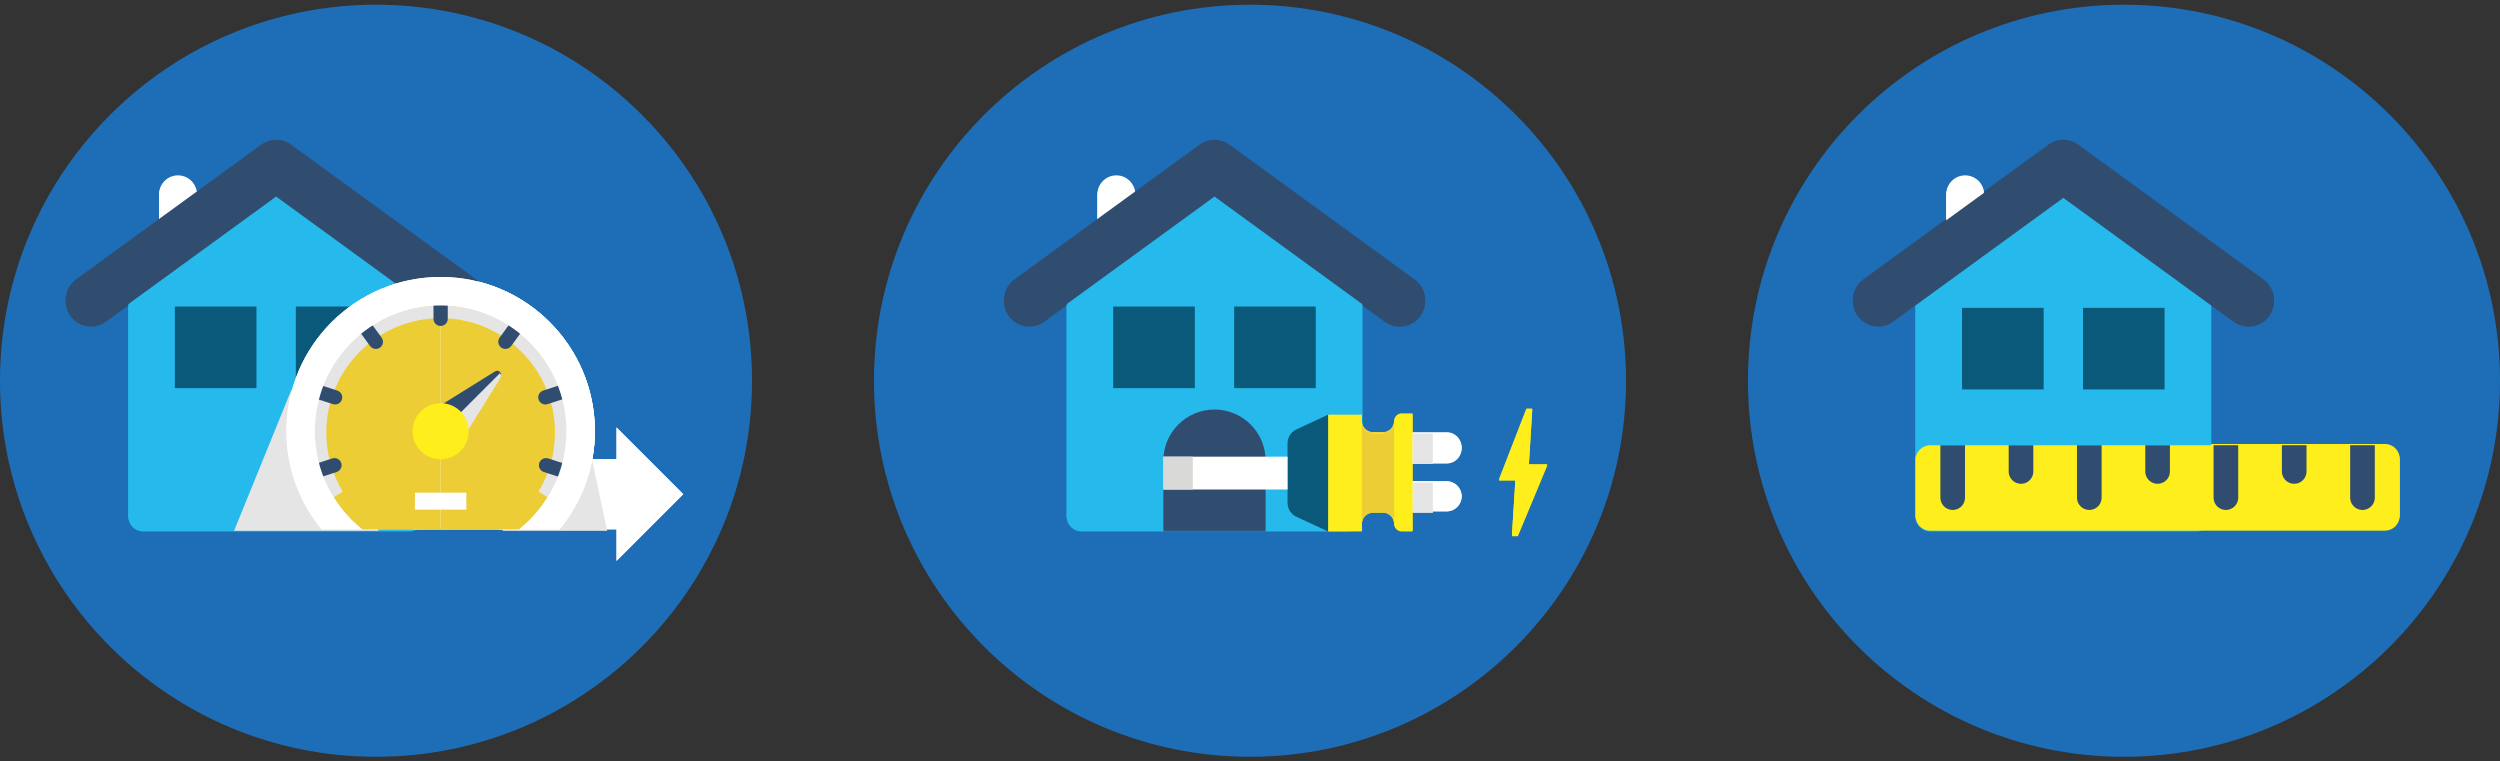 <?xml version="1.0" encoding="utf-8"?>
<!-- Generator: Adobe Illustrator 17.0.0, SVG Export Plug-In . SVG Version: 6.00 Build 0)  -->
<!DOCTYPE svg PUBLIC "-//W3C//DTD SVG 1.1//EN" "http://www.w3.org/Graphics/SVG/1.1/DTD/svg11.dtd">
<svg version="1.1" id="Warstwa_1" xmlns="http://www.w3.org/2000/svg" xmlns:xlink="http://www.w3.org/1999/xlink" x="0px" y="0px"
	 width="870px" height="265px" viewBox="0 0 870 265" enable-background="new 0 0 870 265" xml:space="preserve">
<rect x="0" y="0" width="870" height="265" fill="#333333" stroke="none"/>
<path fill="#1D6EB7" d="M0,132.016v0.966c0.257,72.05,58.745,130.374,130.854,130.374c72.27,0,130.857-58.587,130.857-130.857
	S203.124,1.644,130.854,1.644C58.745,1.644,0.257,59.967,0,132.016"/>
<path fill="#1D6EB7" d="M304.144,132.499c0,72.27,58.587,130.857,130.855,130.857c72.27,0,130.857-58.587,130.857-130.857
	S507.269,1.644,434.999,1.644C362.731,1.644,304.144,60.229,304.144,132.499"/>
<path fill="#1D6EB7" d="M608.288,132.499c0,72.27,58.587,130.857,130.855,130.857C811.415,263.356,870,204.77,870,132.499
	S811.415,1.644,739.143,1.644C666.875,1.644,608.288,60.229,608.288,132.499"/>
<path fill="#FFFFFF" d="M388.486,84.388L388.486,84.388c-3.638,0-6.587-2.949-6.587-6.587V68.07c0-3.637,2.949-6.586,6.587-6.586
	c3.638,0,6.587,2.949,6.587,6.586v9.731C395.073,81.439,392.124,84.388,388.486,84.388"/>
<path fill="#26B9EC" d="M474.086,90.493L422.64,53.052l-51.446,37.441v89.313c0,2.84,2.304,5.147,5.147,5.147h92.63
	c2.825,0,5.115-2.29,5.115-5.116V90.493z"/>
<rect x="387.39" y="107.13" fill="#0A597B" width="28.401" height="28.401"/>
<rect x="429.489" y="107.13" fill="#0A597B" width="28.4" height="28.401"/>
<path fill="#304C6F" d="M422.64,142.976L422.64,142.976c-9.828,0-17.795,7.966-17.795,17.795v24.182h35.59v-24.182
	C440.435,150.942,432.467,142.976,422.64,142.976"/>
<polyline fill="none" stroke="#304C6F" stroke-width="17.664" stroke-linecap="round" stroke-linejoin="round" stroke-miterlimit="10" points="
	358.227,104.815 422.64,57.937 487.12,104.862 "/>
<path fill="#FFFFFF" d="M61.943,84.388L61.943,84.388c-3.638,0-6.587-2.949-6.587-6.587V68.07c0-3.637,2.949-6.586,6.587-6.586
	c3.638,0,6.587,2.949,6.587,6.586v9.731C68.53,81.439,65.581,84.388,61.943,84.388"/>
<path fill="#26B9EC" d="M147.544,90.493L96.097,53.052L44.651,90.493v89.313c0,2.84,2.304,5.147,5.147,5.147h92.63
	c2.825,0,5.115-2.29,5.115-5.116V90.493z"/>
<rect x="60.848" y="107.13" fill="#0A597B" width="28.401" height="28.401"/>
<rect x="102.946" y="107.13" fill="#0A597B" width="28.401" height="28.401"/>
<polyline fill="none" stroke="#304C6F" stroke-width="17.664" stroke-linecap="round" stroke-linejoin="round" stroke-miterlimit="10" points="
	31.684,104.815 96.097,57.937 160.576,104.862 "/>
<rect x="101.457" y="138.584" fill="#2058A8" width="7.021" height="7.02"/>
<path fill="none" d="M0.601,132.016v0.966c0.257,72.05,58.745,130.374,130.854,130.374c72.27,0,130.857-58.587,130.857-130.857
	S203.725,1.644,131.455,1.644C59.346,1.644,0.858,59.967,0.601,132.016 M304.944,132.499c0,72.27,58.587,130.857,130.855,130.857
	c72.27,0,130.857-58.587,130.857-130.857S508.069,1.644,435.799,1.644C363.531,1.644,304.944,60.229,304.944,132.499
	 M609.288,132.499c0,72.27,58.587,130.857,130.855,130.857C812.415,263.356,871,204.77,871,132.499S812.415,1.644,740.143,1.644
	C667.875,1.644,609.288,60.229,609.288,132.499"/>
<g>
	<defs>
		<rect id="SVGID_1_" x="81.483" y="135.53" width="50.284" height="49.126"/>
	</defs>
	<clipPath id="SVGID_2_">
		<use xlink:href="#SVGID_1_"  overflow="visible"/>
	</clipPath>
	<polygon clip-path="url(#SVGID_2_)" fill="#E5E5E5" points="101.458,135.531 81.482,184.656 131.766,184.656 	"/>
</g>
<g>
	<defs>
		<path id="SVGID_3_" d="M0.601,132.016v0.966c0.257,72.05,58.745,130.374,130.854,130.374c72.27,0,130.857-58.587,130.857-130.857
			S203.725,1.644,131.455,1.644C59.346,1.644,0.858,59.967,0.601,132.016 M304.944,132.499c0,72.27,58.587,130.857,130.855,130.857
			c72.27,0,130.857-58.587,130.857-130.857S508.069,1.644,435.799,1.644C363.531,1.644,304.944,60.229,304.944,132.499
			 M609.288,132.499c0,72.27,58.587,130.857,130.855,130.857C812.415,263.356,871,204.77,871,132.499S812.415,1.644,740.143,1.644
			C667.875,1.644,609.288,60.229,609.288,132.499"/>
	</defs>
	<clipPath id="SVGID_4_">
		<use xlink:href="#SVGID_3_"  overflow="visible"/>
	</clipPath>
	<rect x="173.765" y="159.766" clip-path="url(#SVGID_4_)" fill="#FFFFFF" width="47.144" height="24.431"/>
</g>
<g>
	<defs>
		<rect id="SVGID_5_" x="174.831" y="160.216" width="36.454" height="24.44"/>
	</defs>
	<clipPath id="SVGID_6_">
		<use xlink:href="#SVGID_5_"  overflow="visible"/>
	</clipPath>
	<polygon clip-path="url(#SVGID_6_)" fill="#E5E5E5" points="206.093,160.217 211.286,184.656 174.832,184.656 	"/>
</g>
<g>
	<defs>
		<path id="SVGID_7_" d="M0.601,132.016v0.966c0.257,72.05,58.745,130.374,130.854,130.374c72.27,0,130.857-58.587,130.857-130.857
			S203.725,1.644,131.455,1.644C59.346,1.644,0.858,59.967,0.601,132.016 M304.944,132.499c0,72.27,58.587,130.857,130.855,130.857
			c72.27,0,130.857-58.587,130.857-130.857S508.069,1.644,435.799,1.644C363.531,1.644,304.944,60.229,304.944,132.499
			 M609.288,132.499c0,72.27,58.587,130.857,130.855,130.857C812.415,263.356,871,204.77,871,132.499S812.415,1.644,740.143,1.644
			C667.875,1.644,609.288,60.229,609.288,132.499"/>
	</defs>
	<clipPath id="SVGID_8_">
		<use xlink:href="#SVGID_7_"  overflow="visible"/>
	</clipPath>
	<polygon clip-path="url(#SVGID_8_)" fill="#FFFFFF" points="237.774,171.983 214.55,195.207 214.55,148.757 	"/>
	<path clip-path="url(#SVGID_8_)" fill="#FFFFFF" d="M207.007,150.056c0-29.642-24.029-53.67-53.67-53.67
		c-29.64,0-53.669,24.028-53.669,53.67c0,12.975,4.605,24.873,12.268,34.153h82.803
		C202.402,174.929,207.007,163.031,207.007,150.056"/>
	<path clip-path="url(#SVGID_8_)" fill="#EDCD36" d="M153.337,106.295v77.914h-27.345c-10.004-8.021-16.416-20.335-16.416-34.153
		C109.576,125.887,129.169,106.295,153.337,106.295"/>
	<path clip-path="url(#SVGID_8_)" fill="#EDCD36" d="M153.338,106.295c24.168,0,43.761,19.592,43.761,43.761
		c0,13.818-6.412,26.132-16.416,34.153h-27.346v-77.914H153.338z"/>
</g>
<g>
	<defs>
		<rect id="SVGID_9_" x="109.134" y="106.31" width="88.406" height="67.073"/>
	</defs>
	<clipPath id="SVGID_10_">
		<use xlink:href="#SVGID_9_"  overflow="visible"/>
	</clipPath>
	<path clip-path="url(#SVGID_10_)" fill="#E5E5E5" d="M191.167,173.384l-3.774-2.28c3.754-6.216,5.739-13.336,5.739-20.59
		c0-21.942-17.852-39.793-39.794-39.793c-21.943,0-39.795,17.851-39.795,39.793c0,7.251,1.985,14.372,5.74,20.591l-3.775,2.278
		c-4.169-6.906-6.374-14.815-6.374-22.869c0-24.374,19.83-44.202,44.204-44.202c24.374,0,44.203,19.828,44.203,44.202
		C197.54,158.572,195.336,166.481,191.167,173.384"/>
</g>
<g>
	<defs>
		<path id="SVGID_11_" d="M0.601,132.016v0.966c0.257,72.05,58.745,130.374,130.854,130.374c72.27,0,130.857-58.587,130.857-130.857
			S203.725,1.644,131.455,1.644C59.346,1.644,0.858,59.967,0.601,132.016 M304.944,132.499c0,72.27,58.587,130.857,130.855,130.857
			c72.27,0,130.857-58.587,130.857-130.857S508.069,1.644,435.799,1.644C363.531,1.644,304.944,60.229,304.944,132.499
			 M609.288,132.499c0,72.27,58.587,130.857,130.855,130.857C812.415,263.356,871,204.77,871,132.499S812.415,1.644,740.143,1.644
			C667.875,1.644,609.288,60.229,609.288,132.499"/>
	</defs>
	<clipPath id="SVGID_12_">
		<use xlink:href="#SVGID_11_"  overflow="visible"/>
	</clipPath>
	<path clip-path="url(#SVGID_12_)" fill="#304C6F" d="M153.337,113.437c1.37,0,2.481-1.111,2.481-2.481v-6.027
		c-0.825-0.03-1.649-0.062-2.481-0.062c-0.832,0-1.656,0.032-2.481,0.062v6.027C150.856,112.326,151.967,113.437,153.337,113.437"/>
	<path clip-path="url(#SVGID_12_)" fill="#304C6F" d="M130.793,121.437c0.505,0,1.015-0.154,1.455-0.473
		c1.108-0.806,1.355-2.356,0.55-3.466l-3.881-5.343c-1.375,0.923-2.705,1.908-4.004,2.931l3.87,5.329
		C129.268,121.082,130.025,121.437,130.793,121.437"/>
	<path clip-path="url(#SVGID_12_)" fill="#304C6F" d="M190.786,159.536c-1.3-0.42-2.702,0.289-3.125,1.592
		c-0.424,1.303,0.29,2.703,1.592,3.126l6.236,2.026c0.569-1.546,1.076-3.121,1.528-4.719L190.786,159.536z"/>
	<path clip-path="url(#SVGID_12_)" fill="#304C6F" d="M187.429,139.046c0.341,1.048,1.314,1.713,2.358,1.713
		c0.255,0,0.513-0.038,0.768-0.121l6.505-2.114c-0.453-1.598-0.948-3.179-1.516-4.725l-6.523,2.12
		C187.719,136.343,187.006,137.742,187.429,139.046"/>
	<path clip-path="url(#SVGID_12_)" fill="#304C6F" d="M115.623,159.536c1.3-0.42,2.702,0.289,3.125,1.592
		c0.424,1.303-0.29,2.703-1.592,3.126l-6.236,2.026c-0.569-1.546-1.076-3.121-1.528-4.719L115.623,159.536z"/>
	<path clip-path="url(#SVGID_12_)" fill="#304C6F" d="M118.981,139.046c-0.341,1.048-1.314,1.713-2.358,1.713
		c-0.255,0-0.513-0.038-0.768-0.121l-6.505-2.114c0.453-1.598,0.948-3.179,1.516-4.725l6.523,2.12
		C118.69,136.343,119.404,137.742,118.981,139.046"/>
	<path clip-path="url(#SVGID_12_)" fill="#304C6F" d="M174.428,120.96c0.441,0.32,0.95,0.474,1.456,0.474
		c0.767,0,1.523-0.356,2.009-1.023l3.869-5.326c-1.299-1.021-2.627-2.007-4.003-2.93l-3.879,5.34
		C173.074,118.603,173.321,120.154,174.428,120.96"/>
	<path clip-path="url(#SVGID_12_)" fill="#304C6F" d="M160.705,152.71l-10.021-10.021l21.613-13.458
		c1.218-0.758,2.624,0.648,1.866,1.866L160.705,152.71z"/>
</g>
<g>
	<defs>
		<rect id="SVGID_13_" x="155.693" y="129.881" width="18.683" height="23.288"/>
	</defs>
	<clipPath id="SVGID_14_">
		<use xlink:href="#SVGID_13_"  overflow="visible"/>
	</clipPath>
	<path clip-path="url(#SVGID_14_)" fill="#E5E5E5" d="M174.163,131.556c0.379-0.609,0.217-1.265-0.193-1.675l-18.276,18.278
		l5.011,5.009L174.163,131.556z"/>
</g>
<g>
	<defs>
		<path id="SVGID_15_" d="M0.601,132.016v0.966c0.257,72.05,58.745,130.374,130.854,130.374c72.27,0,130.857-58.587,130.857-130.857
			S203.725,1.644,131.455,1.644C59.346,1.644,0.858,59.967,0.601,132.016 M304.944,132.499c0,72.27,58.587,130.857,130.855,130.857
			c72.27,0,130.857-58.587,130.857-130.857S508.069,1.644,435.799,1.644C363.531,1.644,304.944,60.229,304.944,132.499
			 M609.288,132.499c0,72.27,58.587,130.857,130.855,130.857C812.415,263.356,871,204.77,871,132.499S812.415,1.644,740.143,1.644
			C667.875,1.644,609.288,60.229,609.288,132.499"/>
	</defs>
	<clipPath id="SVGID_16_">
		<use xlink:href="#SVGID_15_"  overflow="visible"/>
	</clipPath>
	<path clip-path="url(#SVGID_16_)" fill="#FDEE1C" d="M161.232,155.791c-3.168,4.361-9.27,5.326-13.631,2.158
		c-4.36-3.168-5.327-9.268-2.159-13.629c3.168-4.36,9.271-5.327,13.631-2.16C163.433,145.329,164.4,151.433,161.232,155.791"/>
	
		<line clip-path="url(#SVGID_16_)" fill="none" stroke="#FFFFFF" stroke-width="5.888" stroke-miterlimit="10" x1="144.394" y1="174.396" x2="162.281" y2="174.396"/>
	<path clip-path="url(#SVGID_16_)" fill="#FFFFFF" d="M153.338,96.387c-29.641,0-53.67,24.028-53.67,53.669
		c0,12.974,4.605,24.875,12.268,34.154h82.803c7.663-9.279,12.268-21.18,12.268-34.154
		C207.007,120.415,182.978,96.387,153.338,96.387 M180.683,184.21h-54.691c-10.004-8.021-16.416-20.335-16.416-34.154
		c0-24.167,19.593-43.761,43.762-43.761c24.168,0,43.76,19.594,43.76,43.761C197.098,163.875,190.686,176.189,180.683,184.21"/>
	<path clip-path="url(#SVGID_16_)" fill="#FFFFFF" d="M503.429,177.946h-38.101v-10.463h38.101c2.89,0,5.231,2.343,5.231,5.233
		C508.66,175.603,506.319,177.946,503.429,177.946"/>
</g>
<g>
	<defs>
		<rect id="SVGID_17_" x="491.63" y="167.942" width="6.99" height="10.462"/>
	</defs>
	<clipPath id="SVGID_18_">
		<use xlink:href="#SVGID_17_"  overflow="visible"/>
	</clipPath>
	<rect x="491.629" y="167.941" clip-path="url(#SVGID_18_)" fill="#E5E5E5" width="6.995" height="10.463"/>
</g>
<g>
	<defs>
		<path id="SVGID_19_" d="M0.601,132.016v0.966c0.257,72.05,58.745,130.374,130.854,130.374c72.27,0,130.857-58.587,130.857-130.857
			S203.725,1.644,131.455,1.644C59.346,1.644,0.858,59.967,0.601,132.016 M304.944,132.499c0,72.27,58.587,130.857,130.855,130.857
			c72.27,0,130.857-58.587,130.857-130.857S508.069,1.644,435.799,1.644C363.531,1.644,304.944,60.229,304.944,132.499
			 M609.288,132.499c0,72.27,58.587,130.857,130.855,130.857C812.415,263.356,871,204.77,871,132.499S812.415,1.644,740.143,1.644
			C667.875,1.644,609.288,60.229,609.288,132.499"/>
	</defs>
	<clipPath id="SVGID_20_">
		<use xlink:href="#SVGID_19_"  overflow="visible"/>
	</clipPath>
	<path clip-path="url(#SVGID_20_)" fill="#FFFFFF" d="M503.429,160.864h-38.101v-10.463h38.101c2.89,0,5.231,2.343,5.231,5.233
		C508.66,158.521,506.319,160.864,503.429,160.864"/>
	<path clip-path="url(#SVGID_20_)" fill="#FDEE1C" d="M491.579,143.854h-3.761c-1.475,0-2.674,1.196-2.674,2.673
		c0,2.139-1.733,3.875-3.874,3.875h-3.45c-2.14,0-3.875-1.736-3.875-3.875v-2.673H462.17v40.641h11.775v-2.675
		c0-2.14,1.735-3.874,3.875-3.874h3.45c2.141,0,3.874,1.734,3.874,3.874c0,1.476,1.199,2.675,2.674,2.675h3.761V143.854z"/>
</g>
<g>
	<defs>
		<rect id="SVGID_21_" x="491.63" y="150.86" width="6.99" height="10.463"/>
	</defs>
	<clipPath id="SVGID_22_">
		<use xlink:href="#SVGID_21_"  overflow="visible"/>
	</clipPath>
	<rect x="491.629" y="150.859" clip-path="url(#SVGID_22_)" fill="#E5E5E5" width="6.995" height="10.463"/>
</g>
<g>
	<defs>
		<path id="SVGID_23_" d="M0.601,132.016v0.966c0.257,72.05,58.745,130.374,130.854,130.374c72.27,0,130.857-58.587,130.857-130.857
			S203.725,1.644,131.455,1.644C59.346,1.644,0.858,59.967,0.601,132.016 M304.944,132.499c0,72.27,58.587,130.857,130.855,130.857
			c72.27,0,130.857-58.587,130.857-130.857S508.069,1.644,435.799,1.644C363.531,1.644,304.944,60.229,304.944,132.499
			 M609.288,132.499c0,72.27,58.587,130.857,130.855,130.857C812.415,263.356,871,204.77,871,132.499S812.415,1.644,740.143,1.644
			C667.875,1.644,609.288,60.229,609.288,132.499"/>
	</defs>
	<clipPath id="SVGID_24_">
		<use xlink:href="#SVGID_23_"  overflow="visible"/>
	</clipPath>
	<path clip-path="url(#SVGID_24_)" fill="#0A597B" d="M451.139,179.372l11.03,5.123v-40.641l-11.03,5.123
		c-1.872,0.869-3.069,2.745-3.069,4.81v20.775C448.07,176.625,449.267,178.503,451.139,179.372"/>
	<path clip-path="url(#SVGID_24_)" fill="#EDCD36" d="M485.146,146.527c0,2.14-1.735,3.874-3.875,3.874h-3.45
		c-2.139,0-3.873-1.732-3.875-3.872v35.289c0.002-2.139,1.736-3.873,3.875-3.873h3.45c2.14,0,3.875,1.736,3.875,3.875V146.527z"/>
	
		<line clip-path="url(#SVGID_24_)" fill="none" stroke="#FFFFFF" stroke-width="11.428" stroke-miterlimit="10" x1="448.069" y1="164.173" x2="404.845" y2="164.173"/>
	
		<line clip-path="url(#SVGID_24_)" fill="none" stroke="#D9D9D8" stroke-width="11.428" stroke-miterlimit="10" x1="415.102" y1="164.173" x2="404.845" y2="164.173"/>
	<polygon clip-path="url(#SVGID_24_)" fill="#FDEE1C" points="521.604,166.823 531.722,166.823 533.237,142.181 531.163,142.181 	
		"/>
	<polygon clip-path="url(#SVGID_24_)" fill="#FDEE1C" points="538.479,161.525 527.686,161.525 526.144,186.167 528.219,186.167 	
		"/>
	<path clip-path="url(#SVGID_24_)" fill="#FFFFFF" d="M683.88,83.929L683.88,83.929c-3.638,0-6.586-2.949-6.586-6.587v-9.731
		c0-3.637,2.948-6.586,6.586-6.586c3.638,0,6.587,2.949,6.587,6.586v9.731C690.467,80.98,687.518,83.929,683.88,83.929"/>
	<path clip-path="url(#SVGID_24_)" fill="#26B9EC" d="M769.479,90.035l-51.446-37.441l-51.445,37.441v89.313
		c0,2.84,2.303,5.147,5.146,5.147h92.63c2.825,0,5.115-2.29,5.115-5.116V90.035z"/>
	<rect x="682.786" y="106.671" clip-path="url(#SVGID_24_)" fill="#0A597B" width="28.4" height="28.401"/>
	<rect x="724.881" y="106.671" clip-path="url(#SVGID_24_)" fill="#0A597B" width="28.402" height="28.401"/>
	
		<polyline clip-path="url(#SVGID_24_)" fill="none" stroke="#304C6F" stroke-width="17.664" stroke-linecap="round" stroke-linejoin="round" stroke-miterlimit="10" points="
		653.621,104.357 718.034,57.478 782.512,104.404 	"/>
	<path clip-path="url(#SVGID_24_)" fill="#FDEE1C" d="M829.958,154.501H671.73c-2.84,0-5.142,2.303-5.142,5.144v19.42
		c0,2.841,2.302,5.143,5.142,5.143h158.228c2.841,0,5.144-2.302,5.144-5.143v-19.42
		C835.102,156.805,832.799,154.501,829.958,154.501"/>
</g>
<g>
	<defs>
		<rect id="SVGID_25_" x="666.586" y="154.961" width="168.514" height="29.705"/>
	</defs>
	<clipPath id="SVGID_26_">
		<use xlink:href="#SVGID_25_"  overflow="visible"/>
	</clipPath>
	
		<line clip-path="url(#SVGID_26_)" fill="none" stroke="#304C6F" stroke-width="8.571" stroke-linecap="round" stroke-linejoin="round" stroke-miterlimit="10" x1="679.54" y1="154.96" x2="679.54" y2="173.174"/>
	
		<line clip-path="url(#SVGID_26_)" fill="none" stroke="#304C6F" stroke-width="8.571" stroke-linecap="round" stroke-linejoin="round" stroke-miterlimit="10" x1="727.076" y1="154.96" x2="727.076" y2="173.174"/>
	
		<line clip-path="url(#SVGID_26_)" fill="none" stroke="#304C6F" stroke-width="8.571" stroke-linecap="round" stroke-linejoin="round" stroke-miterlimit="10" x1="774.613" y1="154.96" x2="774.613" y2="173.174"/>
	
		<line clip-path="url(#SVGID_26_)" fill="none" stroke="#304C6F" stroke-width="8.571" stroke-linecap="round" stroke-linejoin="round" stroke-miterlimit="10" x1="822.149" y1="154.96" x2="822.149" y2="173.174"/>
	
		<line clip-path="url(#SVGID_26_)" fill="none" stroke="#304C6F" stroke-width="8.571" stroke-linecap="round" stroke-linejoin="round" stroke-miterlimit="10" x1="798.381" y1="154.96" x2="798.381" y2="164.067"/>
	
		<line clip-path="url(#SVGID_26_)" fill="none" stroke="#304C6F" stroke-width="8.571" stroke-linecap="round" stroke-linejoin="round" stroke-miterlimit="10" x1="750.844" y1="154.96" x2="750.844" y2="164.067"/>
	
		<line clip-path="url(#SVGID_26_)" fill="none" stroke="#304C6F" stroke-width="8.571" stroke-linecap="round" stroke-linejoin="round" stroke-miterlimit="10" x1="703.308" y1="154.96" x2="703.308" y2="164.067"/>
</g>
<g>
	<defs>
		<path id="SVGID_27_" d="M0.601,132.016v0.966c0.257,72.05,58.745,130.374,130.854,130.374c72.27,0,130.857-58.587,130.857-130.857
			S203.725,1.644,131.455,1.644C59.346,1.644,0.858,59.967,0.601,132.016 M304.944,132.499c0,72.27,58.587,130.857,130.855,130.857
			c72.27,0,130.857-58.587,130.857-130.857S508.069,1.644,435.799,1.644C363.531,1.644,304.944,60.229,304.944,132.499
			 M609.288,132.499c0,72.27,58.587,130.857,130.855,130.857C812.415,263.356,871,204.77,871,132.499S812.415,1.644,740.143,1.644
			C667.875,1.644,609.288,60.229,609.288,132.499"/>
	</defs>
	<clipPath id="SVGID_28_">
		<use xlink:href="#SVGID_27_"  overflow="visible"/>
	</clipPath>
	<path clip-path="url(#SVGID_28_)" fill="#FFFFFF" d="M388.486,83.929L388.486,83.929c-3.638,0-6.587-2.949-6.587-6.587v-9.731
		c0-3.637,2.949-6.586,6.587-6.586c3.638,0,6.587,2.949,6.587,6.586v9.731C395.073,80.98,392.124,83.929,388.486,83.929"/>
	<path clip-path="url(#SVGID_28_)" fill="#26B9EC" d="M474.086,90.035L422.64,52.594l-51.446,37.441v89.313
		c0,2.84,2.304,5.147,5.147,5.147h92.63c2.825,0,5.115-2.29,5.115-5.116V90.035z"/>
	<rect x="387.39" y="106.671" clip-path="url(#SVGID_28_)" fill="#0A597B" width="28.401" height="28.401"/>
	<rect x="429.489" y="106.671" clip-path="url(#SVGID_28_)" fill="#0A597B" width="28.4" height="28.401"/>
	<path clip-path="url(#SVGID_28_)" fill="#304C6F" d="M422.64,142.517L422.64,142.517c-9.828,0-17.795,7.966-17.795,17.795v24.182
		h35.59v-24.182C440.435,150.483,432.467,142.517,422.64,142.517"/>
	
		<polyline clip-path="url(#SVGID_28_)" fill="none" stroke="#304C6F" stroke-width="17.664" stroke-linecap="round" stroke-linejoin="round" stroke-miterlimit="10" points="
		358.227,104.357 422.64,57.478 487.12,104.404 	"/>
	<path clip-path="url(#SVGID_28_)" fill="#FFFFFF" d="M61.943,83.929L61.943,83.929c-3.638,0-6.587-2.949-6.587-6.587v-9.731
		c0-3.637,2.949-6.586,6.587-6.586c3.638,0,6.587,2.949,6.587,6.586v9.731C68.53,80.98,65.581,83.929,61.943,83.929"/>
	<path clip-path="url(#SVGID_28_)" fill="#26B9EC" d="M147.544,90.035L96.097,52.594L44.651,90.035v89.313
		c0,2.84,2.304,5.147,5.147,5.147h92.63c2.825,0,5.115-2.29,5.115-5.116V90.035z"/>
	<rect x="60.848" y="106.671" clip-path="url(#SVGID_28_)" fill="#0A597B" width="28.401" height="28.401"/>
	<rect x="102.946" y="106.671" clip-path="url(#SVGID_28_)" fill="#0A597B" width="28.401" height="28.401"/>
	
		<polyline clip-path="url(#SVGID_28_)" fill="none" stroke="#304C6F" stroke-width="17.664" stroke-linecap="round" stroke-linejoin="round" stroke-miterlimit="10" points="
		31.684,104.357 96.097,57.478 160.576,104.404 	"/>
	<rect x="101.457" y="138.125" clip-path="url(#SVGID_28_)" fill="#2058A8" width="7.021" height="7.02"/>
</g>
<g>
	<defs>
		<rect id="SVGID_29_" x="81.483" y="135.53" width="50.284" height="49.126"/>
	</defs>
	<clipPath id="SVGID_30_">
		<use xlink:href="#SVGID_29_"  overflow="visible"/>
	</clipPath>
	<polygon clip-path="url(#SVGID_30_)" fill="#E5E5E5" points="101.458,135.531 81.482,184.656 131.766,184.656 	"/>
</g>
<g>
	<defs>
		<path id="SVGID_31_" d="M0.601,132.016v0.966c0.257,72.05,58.745,130.374,130.854,130.374c72.27,0,130.857-58.587,130.857-130.857
			S203.725,1.644,131.455,1.644C59.346,1.644,0.858,59.967,0.601,132.016 M304.944,132.499c0,72.27,58.587,130.857,130.855,130.857
			c72.27,0,130.857-58.587,130.857-130.857S508.069,1.644,435.799,1.644C363.531,1.644,304.944,60.229,304.944,132.499
			 M609.288,132.499c0,72.27,58.587,130.857,130.855,130.857C812.415,263.356,871,204.77,871,132.499S812.415,1.644,740.143,1.644
			C667.875,1.644,609.288,60.229,609.288,132.499"/>
	</defs>
	<clipPath id="SVGID_32_">
		<use xlink:href="#SVGID_31_"  overflow="visible"/>
	</clipPath>
	<rect x="173.765" y="159.766" clip-path="url(#SVGID_32_)" fill="#FFFFFF" width="47.144" height="24.431"/>
</g>
<g>
	<defs>
		<rect id="SVGID_33_" x="174.831" y="160.216" width="36.454" height="24.44"/>
	</defs>
	<clipPath id="SVGID_34_">
		<use xlink:href="#SVGID_33_"  overflow="visible"/>
	</clipPath>
	<polygon clip-path="url(#SVGID_34_)" fill="#E5E5E5" points="206.093,160.217 211.286,184.656 174.832,184.656 	"/>
</g>
<g>
	<defs>
		<path id="SVGID_35_" d="M0.601,132.016v0.966c0.257,72.05,58.745,130.374,130.854,130.374c72.27,0,130.857-58.587,130.857-130.857
			S203.725,1.644,131.455,1.644C59.346,1.644,0.858,59.967,0.601,132.016 M304.944,132.499c0,72.27,58.587,130.857,130.855,130.857
			c72.27,0,130.857-58.587,130.857-130.857S508.069,1.644,435.799,1.644C363.531,1.644,304.944,60.229,304.944,132.499
			 M609.288,132.499c0,72.27,58.587,130.857,130.855,130.857C812.415,263.356,871,204.77,871,132.499S812.415,1.644,740.143,1.644
			C667.875,1.644,609.288,60.229,609.288,132.499"/>
	</defs>
	<clipPath id="SVGID_36_">
		<use xlink:href="#SVGID_35_"  overflow="visible"/>
	</clipPath>
	<polygon clip-path="url(#SVGID_36_)" fill="#FFFFFF" points="237.774,171.983 214.55,195.207 214.55,148.757 	"/>
	<path clip-path="url(#SVGID_36_)" fill="#FFFFFF" d="M207.007,150.056c0-29.642-24.029-53.67-53.67-53.67
		c-29.64,0-53.669,24.028-53.669,53.67c0,12.975,4.605,24.873,12.268,34.153h82.803
		C202.402,174.929,207.007,163.031,207.007,150.056"/>
	<path clip-path="url(#SVGID_36_)" fill="#EDCD36" d="M153.337,106.295v77.914h-27.345c-10.004-8.021-16.416-20.335-16.416-34.153
		C109.576,125.887,129.169,106.295,153.337,106.295"/>
	<path clip-path="url(#SVGID_36_)" fill="#EDCD36" d="M153.338,106.295c24.168,0,43.761,19.592,43.761,43.761
		c0,13.818-6.412,26.132-16.416,34.153h-27.346v-77.914H153.338z"/>
</g>
<g>
	<defs>
		<rect id="SVGID_37_" x="109.134" y="106.31" width="88.406" height="67.073"/>
	</defs>
	<clipPath id="SVGID_38_">
		<use xlink:href="#SVGID_37_"  overflow="visible"/>
	</clipPath>
	<path clip-path="url(#SVGID_38_)" fill="#E5E5E5" d="M191.167,173.384l-3.774-2.28c3.754-6.216,5.739-13.336,5.739-20.59
		c0-21.942-17.852-39.793-39.794-39.793c-21.943,0-39.795,17.851-39.795,39.793c0,7.251,1.985,14.372,5.74,20.591l-3.775,2.278
		c-4.169-6.906-6.374-14.815-6.374-22.869c0-24.374,19.83-44.202,44.204-44.202c24.374,0,44.203,19.828,44.203,44.202
		C197.54,158.572,195.336,166.481,191.167,173.384"/>
</g>
<g>
	<defs>
		<path id="SVGID_39_" d="M0.601,132.016v0.966c0.257,72.05,58.745,130.374,130.854,130.374c72.27,0,130.857-58.587,130.857-130.857
			S203.725,1.644,131.455,1.644C59.346,1.644,0.858,59.967,0.601,132.016 M304.944,132.499c0,72.27,58.587,130.857,130.855,130.857
			c72.27,0,130.857-58.587,130.857-130.857S508.069,1.644,435.799,1.644C363.531,1.644,304.944,60.229,304.944,132.499
			 M609.288,132.499c0,72.27,58.587,130.857,130.855,130.857C812.415,263.356,871,204.77,871,132.499S812.415,1.644,740.143,1.644
			C667.875,1.644,609.288,60.229,609.288,132.499"/>
	</defs>
	<clipPath id="SVGID_40_">
		<use xlink:href="#SVGID_39_"  overflow="visible"/>
	</clipPath>
	<path clip-path="url(#SVGID_40_)" fill="#304C6F" d="M153.337,113.437c1.37,0,2.481-1.111,2.481-2.481v-6.027
		c-0.825-0.03-1.649-0.062-2.481-0.062c-0.832,0-1.656,0.032-2.481,0.062v6.027C150.856,112.326,151.967,113.437,153.337,113.437"/>
	<path clip-path="url(#SVGID_40_)" fill="#304C6F" d="M130.793,121.437c0.505,0,1.015-0.154,1.455-0.473
		c1.108-0.806,1.355-2.356,0.55-3.466l-3.881-5.343c-1.375,0.923-2.705,1.908-4.004,2.931l3.87,5.329
		C129.268,121.082,130.025,121.437,130.793,121.437"/>
	<path clip-path="url(#SVGID_40_)" fill="#304C6F" d="M190.786,159.536c-1.3-0.42-2.702,0.289-3.125,1.592
		c-0.424,1.303,0.29,2.703,1.592,3.126l6.236,2.026c0.569-1.546,1.076-3.121,1.528-4.719L190.786,159.536z"/>
	<path clip-path="url(#SVGID_40_)" fill="#304C6F" d="M187.429,139.046c0.341,1.048,1.314,1.713,2.358,1.713
		c0.255,0,0.513-0.038,0.768-0.121l6.505-2.114c-0.453-1.598-0.948-3.179-1.516-4.725l-6.523,2.12
		C187.719,136.343,187.006,137.742,187.429,139.046"/>
	<path clip-path="url(#SVGID_40_)" fill="#304C6F" d="M115.623,159.536c1.3-0.42,2.702,0.289,3.125,1.592
		c0.424,1.303-0.29,2.703-1.592,3.126l-6.236,2.026c-0.569-1.546-1.076-3.121-1.528-4.719L115.623,159.536z"/>
	<path clip-path="url(#SVGID_40_)" fill="#304C6F" d="M118.981,139.046c-0.341,1.048-1.314,1.713-2.358,1.713
		c-0.255,0-0.513-0.038-0.768-0.121l-6.505-2.114c0.453-1.598,0.948-3.179,1.516-4.725l6.523,2.12
		C118.69,136.343,119.404,137.742,118.981,139.046"/>
	<path clip-path="url(#SVGID_40_)" fill="#304C6F" d="M174.428,120.96c0.441,0.32,0.95,0.474,1.456,0.474
		c0.767,0,1.523-0.356,2.009-1.023l3.869-5.326c-1.299-1.021-2.627-2.007-4.003-2.93l-3.879,5.34
		C173.074,118.603,173.321,120.154,174.428,120.96"/>
	<path clip-path="url(#SVGID_40_)" fill="#304C6F" d="M160.705,152.71l-10.021-10.021l21.613-13.458
		c1.218-0.758,2.624,0.648,1.866,1.866L160.705,152.71z"/>
</g>
<g>
	<defs>
		<rect id="SVGID_41_" x="155.693" y="129.881" width="18.683" height="23.288"/>
	</defs>
	<clipPath id="SVGID_42_">
		<use xlink:href="#SVGID_41_"  overflow="visible"/>
	</clipPath>
	<path clip-path="url(#SVGID_42_)" fill="#E5E5E5" d="M174.163,131.556c0.379-0.609,0.217-1.265-0.193-1.675l-18.276,18.278
		l5.011,5.009L174.163,131.556z"/>
</g>
<g>
	<defs>
		<path id="SVGID_43_" d="M0.601,132.016v0.966c0.257,72.05,58.745,130.374,130.854,130.374c72.27,0,130.857-58.587,130.857-130.857
			S203.725,1.644,131.455,1.644C59.346,1.644,0.858,59.967,0.601,132.016 M304.944,132.499c0,72.27,58.587,130.857,130.855,130.857
			c72.27,0,130.857-58.587,130.857-130.857S508.069,1.644,435.799,1.644C363.531,1.644,304.944,60.229,304.944,132.499
			 M609.288,132.499c0,72.27,58.587,130.857,130.855,130.857C812.415,263.356,871,204.77,871,132.499S812.415,1.644,740.143,1.644
			C667.875,1.644,609.288,60.229,609.288,132.499"/>
	</defs>
	<clipPath id="SVGID_44_">
		<use xlink:href="#SVGID_43_"  overflow="visible"/>
	</clipPath>
	<path clip-path="url(#SVGID_44_)" fill="#FDEE1C" d="M161.232,155.791c-3.168,4.361-9.27,5.326-13.631,2.158
		c-4.36-3.168-5.327-9.268-2.159-13.629c3.168-4.36,9.271-5.327,13.631-2.16C163.433,145.329,164.4,151.433,161.232,155.791"/>
	
		<line clip-path="url(#SVGID_44_)" fill="none" stroke="#FFFFFF" stroke-width="5.888" stroke-miterlimit="10" x1="144.394" y1="174.396" x2="162.281" y2="174.396"/>
	<path clip-path="url(#SVGID_44_)" fill="#FFFFFF" d="M153.338,96.387c-29.641,0-53.67,24.028-53.67,53.669
		c0,12.974,4.605,24.875,12.268,34.154h82.803c7.663-9.279,12.268-21.18,12.268-34.154
		C207.007,120.415,182.978,96.387,153.338,96.387 M180.683,184.21h-54.691c-10.004-8.021-16.416-20.335-16.416-34.154
		c0-24.167,19.593-43.761,43.762-43.761c24.168,0,43.76,19.594,43.76,43.761C197.098,163.875,190.686,176.189,180.683,184.21"/>
	<path clip-path="url(#SVGID_44_)" fill="#FFFFFF" d="M503.429,177.946h-38.101v-10.463h38.101c2.89,0,5.231,2.343,5.231,5.233
		C508.66,175.603,506.319,177.946,503.429,177.946"/>
</g>
<g>
	<defs>
		<rect id="SVGID_45_" x="491.63" y="167.942" width="6.99" height="10.462"/>
	</defs>
	<clipPath id="SVGID_46_">
		<use xlink:href="#SVGID_45_"  overflow="visible"/>
	</clipPath>
	<rect x="491.629" y="167.941" clip-path="url(#SVGID_46_)" fill="#E5E5E5" width="6.995" height="10.463"/>
</g>
<path fill="#FFFFFF" d="M503.429,161.322h-38.101v-10.463h38.101c2.89,0,5.231,2.343,5.231,5.233
	C508.66,158.979,506.319,161.322,503.429,161.322"/>
<path fill="#FDEE1C" d="M491.579,144.313h-3.761c-1.475,0-2.674,1.196-2.674,2.673c0,2.139-1.733,3.875-3.874,3.875h-3.45
	c-2.14,0-3.875-1.736-3.875-3.875v-2.673H462.17v40.641h11.775v-2.675c0-2.14,1.735-3.874,3.875-3.874h3.45
	c2.141,0,3.874,1.734,3.874,3.874c0,1.476,1.199,2.675,2.674,2.675h3.761V144.313z"/>
<path fill="none" d="M0.601,132.016v0.966c0.257,72.05,58.745,130.374,130.854,130.374c72.27,0,130.857-58.587,130.857-130.857
	S203.725,1.644,131.455,1.644C59.346,1.644,0.858,59.967,0.601,132.016 M304.944,132.499c0,72.27,58.587,130.857,130.855,130.857
	c72.27,0,130.857-58.587,130.857-130.857S508.069,1.644,435.799,1.644C363.531,1.644,304.944,60.229,304.944,132.499
	 M609.288,132.499c0,72.27,58.587,130.857,130.855,130.857C812.415,263.356,871,204.77,871,132.499S812.415,1.644,740.143,1.644
	C667.875,1.644,609.288,60.229,609.288,132.499"/>
<g>
	<defs>
		<rect id="SVGID_47_" x="491.63" y="150.86" width="6.99" height="10.463"/>
	</defs>
	<clipPath id="SVGID_48_">
		<use xlink:href="#SVGID_47_"  overflow="visible"/>
	</clipPath>
	<rect x="491.629" y="150.859" clip-path="url(#SVGID_48_)" fill="#E5E5E5" width="6.995" height="10.463"/>
</g>
<path fill="#0A597B" d="M451.139,179.83l11.03,5.123v-40.641l-11.03,5.123c-1.872,0.869-3.069,2.745-3.069,4.81v20.775
	C448.07,177.083,449.267,178.961,451.139,179.83"/>
<path fill="#EDCD36" d="M485.146,146.985c0,2.14-1.735,3.874-3.875,3.874h-3.45c-2.139,0-3.873-1.732-3.875-3.872v35.289
	c0.002-2.139,1.736-3.873,3.875-3.873h3.45c2.14,0,3.875,1.736,3.875,3.875V146.985z"/>
<line fill="none" stroke="#FFFFFF" stroke-width="11.428" stroke-miterlimit="10" x1="448.069" y1="164.632" x2="404.845" y2="164.632"/>
<line fill="none" stroke="#D9D9D8" stroke-width="11.428" stroke-miterlimit="10" x1="415.102" y1="164.632" x2="404.845" y2="164.632"/>
<polygon fill="#FDEE1C" points="521.604,167.281 531.722,167.281 533.237,142.639 531.163,142.639 "/>
<polygon fill="#FDEE1C" points="538.479,161.983 527.686,161.983 526.144,186.625 528.219,186.625 "/>
<path fill="#FFFFFF" d="M683.88,84.388L683.88,84.388c-3.638,0-6.586-2.949-6.586-6.587V68.07c0-3.637,2.948-6.586,6.586-6.586
	c3.638,0,6.587,2.949,6.587,6.586v9.731C690.467,81.439,687.518,84.388,683.88,84.388"/>
<path fill="#26B9EC" d="M769.479,90.493l-51.446-37.441l-51.445,37.441v89.313c0,2.84,2.303,5.147,5.146,5.147h92.63
	c2.825,0,5.115-2.29,5.115-5.116V90.493z"/>
<rect x="682.786" y="107.13" fill="#0A597B" width="28.4" height="28.401"/>
<rect x="724.881" y="107.13" fill="#0A597B" width="28.402" height="28.401"/>
<polyline fill="none" stroke="#304C6F" stroke-width="17.664" stroke-linecap="round" stroke-linejoin="round" stroke-miterlimit="10" points="
	653.621,104.815 718.034,57.937 782.512,104.862 "/>
<path fill="#FDEE1C" d="M829.958,154.96H671.73c-2.84,0-5.142,2.303-5.142,5.144v19.42c0,2.841,2.302,5.143,5.142,5.143h158.228
	c2.841,0,5.144-2.302,5.144-5.143v-19.42C835.102,157.263,832.799,154.96,829.958,154.96"/>
<g>
	<defs>
		<rect id="SVGID_49_" x="666.586" y="154.961" width="168.514" height="29.705"/>
	</defs>
	<clipPath id="SVGID_50_">
		<use xlink:href="#SVGID_49_"  overflow="visible"/>
	</clipPath>
	
		<line clip-path="url(#SVGID_50_)" fill="none" stroke="#304C6F" stroke-width="8.571" stroke-linecap="round" stroke-linejoin="round" stroke-miterlimit="10" x1="679.54" y1="154.96" x2="679.54" y2="173.174"/>
	
		<line clip-path="url(#SVGID_50_)" fill="none" stroke="#304C6F" stroke-width="8.571" stroke-linecap="round" stroke-linejoin="round" stroke-miterlimit="10" x1="727.076" y1="154.96" x2="727.076" y2="173.174"/>
	
		<line clip-path="url(#SVGID_50_)" fill="none" stroke="#304C6F" stroke-width="8.571" stroke-linecap="round" stroke-linejoin="round" stroke-miterlimit="10" x1="774.613" y1="154.96" x2="774.613" y2="173.174"/>
	
		<line clip-path="url(#SVGID_50_)" fill="none" stroke="#304C6F" stroke-width="8.571" stroke-linecap="round" stroke-linejoin="round" stroke-miterlimit="10" x1="822.149" y1="154.96" x2="822.149" y2="173.174"/>
	
		<line clip-path="url(#SVGID_50_)" fill="none" stroke="#304C6F" stroke-width="8.571" stroke-linecap="round" stroke-linejoin="round" stroke-miterlimit="10" x1="798.381" y1="154.96" x2="798.381" y2="164.067"/>
	
		<line clip-path="url(#SVGID_50_)" fill="none" stroke="#304C6F" stroke-width="8.571" stroke-linecap="round" stroke-linejoin="round" stroke-miterlimit="10" x1="750.844" y1="154.96" x2="750.844" y2="164.067"/>
	
		<line clip-path="url(#SVGID_50_)" fill="none" stroke="#304C6F" stroke-width="8.571" stroke-linecap="round" stroke-linejoin="round" stroke-miterlimit="10" x1="703.308" y1="154.96" x2="703.308" y2="164.067"/>
</g>
</svg>
